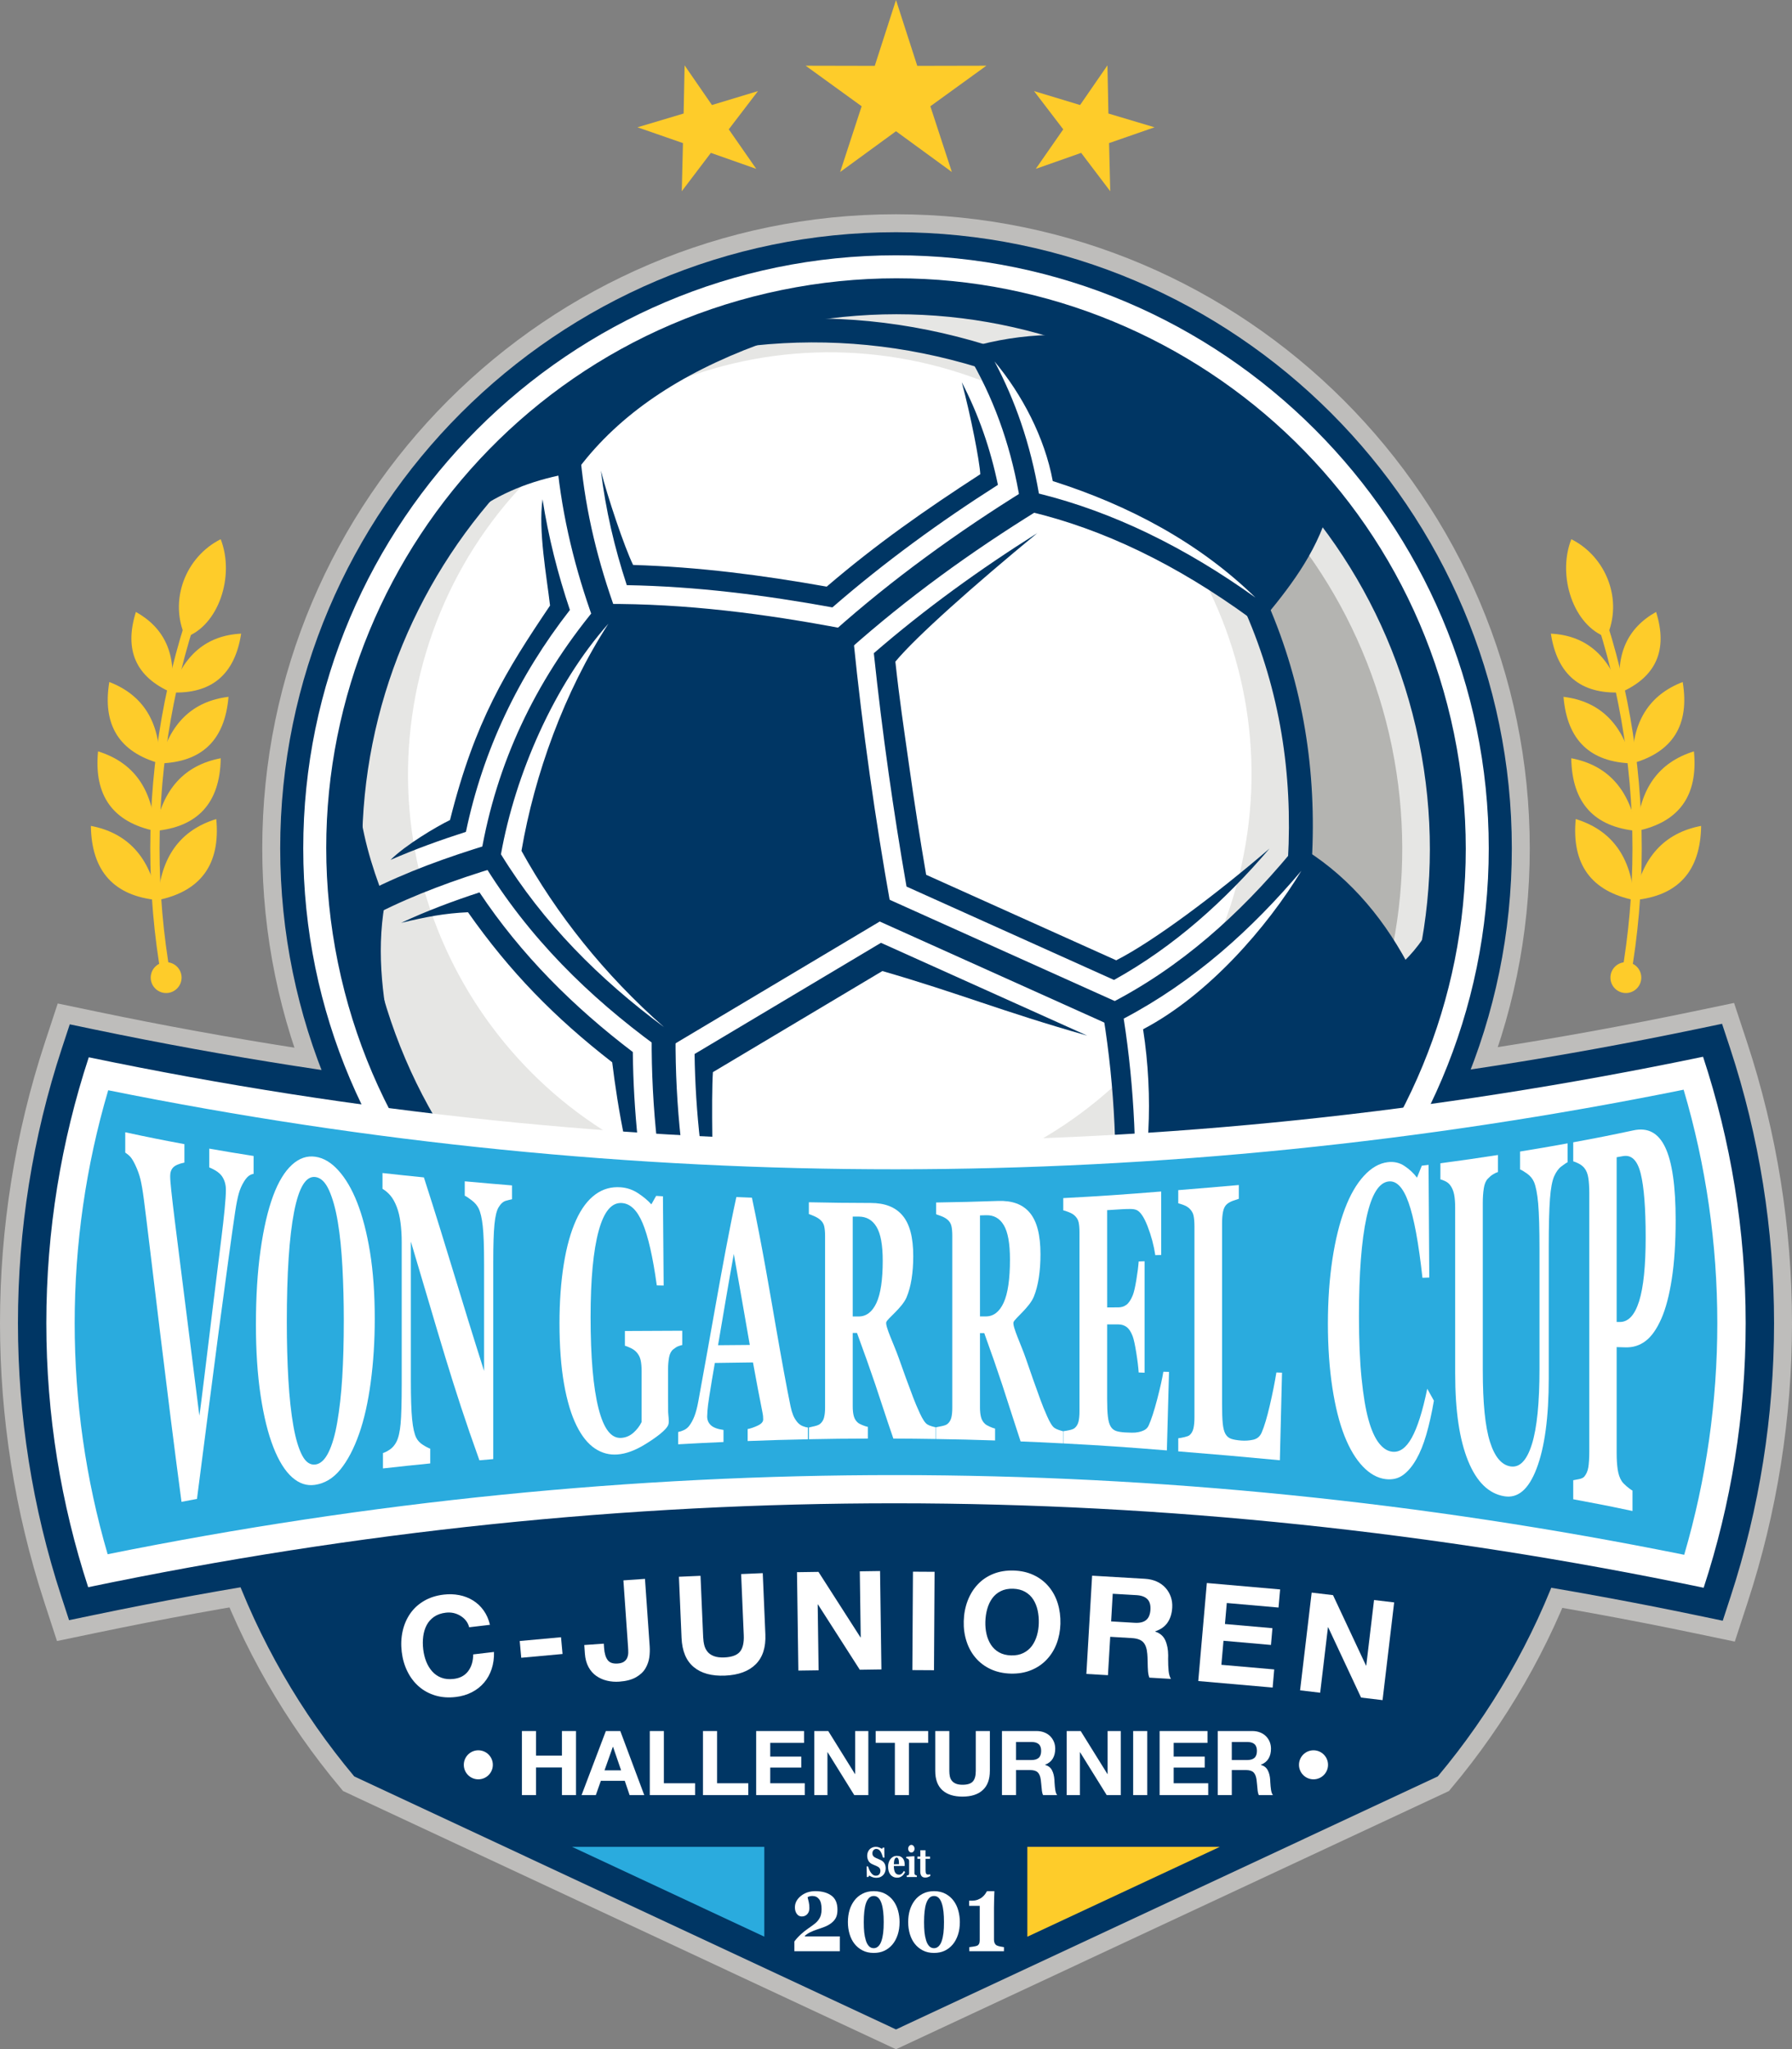 <?xml version="1.0" encoding="utf-8"?>
<!-- Generator: Adobe Illustrator 12.0.0, SVG Export Plug-In . SVG Version: 6.00 Build 51448)  -->
<!DOCTYPE svg PUBLIC "-//W3C//DTD SVG 1.1//EN" "http://www.w3.org/Graphics/SVG/1.1/DTD/svg11.dtd">
<svg  version="1.1" id="Ebene_1" xmlns="http://www.w3.org/2000/svg" xmlns:xlink="http://www.w3.org/1999/xlink" width="261.256" height="298.602"
	 viewBox="0 0 261.256 298.602" overflow="visible" enable-background="new 0 0 261.256 298.602" xml:space="preserve">
<rect x="0" y="0" width="261.256" height="298.602" fill="#808080" stroke="none"/>
<g>
	<path fill="#FFFFFF" d="M127.284,286.457c-0.214,0-0.414-0.034-0.599-0.104c-0.186-0.068-0.342-0.15-0.471-0.243l-0.17,0.223
		h-0.211l-0.031-1.633h0.211c0.048,0.155,0.109,0.319,0.183,0.492s0.16,0.327,0.257,0.463c0.101,0.143,0.213,0.259,0.338,0.349
		c0.125,0.089,0.27,0.134,0.437,0.134c0.225,0,0.396-0.071,0.516-0.212s0.179-0.319,0.179-0.533c0-0.177-0.051-0.324-0.152-0.445
		c-0.101-0.119-0.258-0.223-0.471-0.311c-0.139-0.057-0.266-0.109-0.382-0.158s-0.226-0.1-0.328-0.15
		c-0.236-0.121-0.411-0.294-0.526-0.52c-0.115-0.225-0.172-0.477-0.172-0.755c0-0.177,0.03-0.346,0.089-0.509
		c0.06-0.162,0.146-0.309,0.26-0.438c0.109-0.121,0.248-0.22,0.418-0.297c0.169-0.076,0.354-0.114,0.554-0.114
		c0.194,0,0.376,0.034,0.546,0.104c0.169,0.069,0.303,0.139,0.4,0.208l0.151-0.19h0.215l0.02,1.539h-0.211
		c-0.05-0.165-0.108-0.335-0.175-0.508s-0.137-0.317-0.211-0.432c-0.081-0.123-0.174-0.222-0.28-0.294
		c-0.106-0.074-0.229-0.11-0.372-0.11c-0.178,0-0.324,0.065-0.438,0.194c-0.113,0.13-0.169,0.291-0.169,0.482
		c0,0.18,0.049,0.328,0.147,0.443c0.098,0.114,0.251,0.215,0.459,0.303c0.122,0.053,0.247,0.105,0.374,0.159s0.24,0.104,0.339,0.153
		c0.239,0.118,0.421,0.282,0.546,0.492c0.124,0.209,0.187,0.469,0.187,0.778c0,0.195-0.036,0.384-0.106,0.567
		c-0.071,0.182-0.166,0.334-0.286,0.455c-0.132,0.134-0.284,0.236-0.457,0.309C127.716,286.421,127.514,286.457,127.284,286.457z"/>
	<path fill="#FFFFFF" d="M131.722,285.569c-0.059,0.121-0.128,0.236-0.209,0.344c-0.082,0.106-0.174,0.199-0.278,0.275
		c-0.11,0.08-0.222,0.142-0.334,0.184c-0.112,0.041-0.242,0.062-0.389,0.062c-0.243,0-0.454-0.044-0.63-0.134
		c-0.177-0.089-0.323-0.209-0.438-0.359c-0.115-0.15-0.201-0.328-0.258-0.533c-0.057-0.205-0.085-0.428-0.085-0.667
		c0-0.216,0.031-0.424,0.092-0.622c0.062-0.198,0.149-0.375,0.263-0.53c0.112-0.15,0.253-0.272,0.423-0.366
		c0.17-0.093,0.361-0.14,0.571-0.14c0.23,0,0.42,0.036,0.568,0.108s0.271,0.172,0.368,0.299c0.094,0.121,0.162,0.264,0.205,0.428
		s0.064,0.337,0.064,0.518v0.206h-1.668c0,0.436,0.065,0.768,0.195,0.995c0.13,0.227,0.336,0.341,0.619,0.341
		c0.155,0,0.294-0.055,0.417-0.165c0.124-0.109,0.229-0.248,0.316-0.417L131.722,285.569z M130.78,284.362
		c0-0.127-0.005-0.258-0.015-0.392c-0.01-0.134-0.027-0.243-0.052-0.328c-0.028-0.101-0.066-0.175-0.115-0.226
		c-0.048-0.052-0.11-0.077-0.184-0.077c-0.127,0-0.228,0.083-0.304,0.249c-0.076,0.165-0.117,0.428-0.124,0.786L130.78,284.362z"/>
	<path fill="#FFFFFF" d="M133.518,286.332h-1.559v-0.23c0.043-0.005,0.085-0.01,0.126-0.017c0.041-0.006,0.076-0.016,0.105-0.031
		c0.053-0.025,0.09-0.063,0.111-0.109c0.021-0.049,0.032-0.111,0.032-0.19v-1.854c0-0.075-0.013-0.141-0.04-0.197
		c-0.025-0.056-0.059-0.102-0.099-0.135c-0.029-0.025-0.074-0.051-0.135-0.073c-0.06-0.023-0.114-0.038-0.164-0.045v-0.23
		l1.209-0.082l0.037,0.048v2.528c0,0.075,0.013,0.138,0.037,0.189s0.06,0.091,0.106,0.116c0.032,0.02,0.068,0.036,0.108,0.051
		c0.039,0.016,0.08,0.025,0.123,0.032V286.332z M133.159,281.991c0,0.162-0.048,0.299-0.145,0.412
		c-0.097,0.114-0.211,0.171-0.343,0.171c-0.133,0-0.248-0.057-0.345-0.171c-0.097-0.113-0.145-0.25-0.145-0.412
		c0-0.16,0.048-0.299,0.145-0.413s0.212-0.172,0.345-0.172c0.134,0,0.248,0.058,0.344,0.172S133.159,281.831,133.159,281.991z"/>
	<path fill="#FFFFFF" d="M135.578,286.186c-0.105,0.06-0.218,0.113-0.337,0.161c-0.12,0.047-0.267,0.071-0.438,0.071
		c-0.256,0-0.446-0.081-0.57-0.241c-0.124-0.161-0.186-0.391-0.186-0.689v-1.952h-0.445v-0.348h0.455v-0.965h0.802v0.965h0.688
		v0.348h-0.684v1.742c0,0.248,0.026,0.424,0.08,0.528c0.053,0.104,0.148,0.155,0.286,0.155c0.044,0,0.105-0.005,0.184-0.013
		c0.079-0.01,0.134-0.02,0.165-0.03V286.186z"/>
</g>
<polygon fill-rule="evenodd" clip-rule="evenodd" fill="#FECC2A" points="130.628,0 133.728,9.595 143.806,9.574 135.637,15.484 
	138.772,25.063 130.628,19.123 122.486,25.063 125.619,15.484 117.454,9.574 127.531,9.595 "/>
<polygon fill-rule="evenodd" clip-rule="evenodd" fill="#FECC2A" points="161.454,9.528 161.596,16.542 168.317,18.549 
	161.691,20.852 161.862,27.866 157.623,22.276 151.005,24.606 155.01,18.847 150.749,13.272 157.466,15.303 "/>
<polygon fill-rule="evenodd" clip-rule="evenodd" fill="#FECC2A" points="99.808,9.528 99.666,16.542 92.94,18.549 99.569,20.852 
	99.397,27.866 103.638,22.276 110.254,24.606 106.247,18.847 110.508,13.272 103.794,15.303 "/>
<path fill-rule="evenodd" clip-rule="evenodd" fill="#BEBDBB" d="M227.663,227.417c-4.146,11.573-10.301,22.188-18.052,31.429
	l-78.983,36.868l-78.981-36.868c-7.763-9.259-13.931-19.899-18.08-31.501C98.267,216.255,162.963,216.296,227.663,227.417"/>
<path fill="none" stroke="#BEBDBB" stroke-width="5.233" stroke-miterlimit="22.926" d="M227.663,227.417
	c-4.146,11.573-10.301,22.188-18.052,31.429l-78.983,36.868l-78.981-36.868c-7.763-9.259-13.931-19.899-18.08-31.501
	C98.267,216.255,162.963,216.296,227.663,227.417z"/>
<path fill-rule="evenodd" clip-rule="evenodd" fill="#BEBDBB" d="M8.92,232.559c-4.191-12.843-6.303-26.247-6.303-39.755
	c0-13.607,2.142-27.111,6.397-40.038l1.156-3.508l3.614,0.754c77.744,16.169,155.926,16.11,233.661-0.079l3.614-0.754l1.158,3.505
	c4.271,12.954,6.423,26.485,6.423,40.12c0,13.535-2.124,26.971-6.332,39.837l-1.15,3.519l-3.626-0.758
	c-77.794-16.215-156.034-16.273-233.835-0.078l-3.628,0.754L8.92,232.559z"/>
<path fill="none" stroke="#BEBDBB" stroke-width="5.233" stroke-miterlimit="22.926" d="M8.92,232.559
	c-4.191-12.843-6.303-26.247-6.303-39.755c0-13.607,2.142-27.111,6.397-40.038l1.156-3.508l3.614,0.754
	c77.744,16.169,155.926,16.11,233.661-0.079l3.614-0.754l1.158,3.505c4.271,12.954,6.423,26.485,6.423,40.12
	c0,13.535-2.124,26.971-6.332,39.837l-1.15,3.519l-3.626-0.758c-77.794-16.215-156.034-16.273-233.835-0.078l-3.628,0.754
	L8.92,232.559z"/>
<path fill-rule="evenodd" clip-rule="evenodd" fill="#BEBDBB" d="M130.628,213.398c49.448,0,89.781-40.333,89.781-89.781
	s-40.333-89.78-89.781-89.78c-49.446,0-89.777,40.332-89.777,89.78S81.182,213.398,130.628,213.398"/>
<path fill="none" stroke="#BEBDBB" stroke-width="5.233" stroke-miterlimit="22.926" d="M130.628,213.398
	c49.448,0,89.781-40.333,89.781-89.781s-40.333-89.78-89.781-89.78c-49.446,0-89.777,40.332-89.777,89.78
	S81.182,213.398,130.628,213.398z"/>
<path fill-rule="evenodd" clip-rule="evenodd" fill="#003664" d="M227.663,227.417c-4.146,11.573-10.301,22.188-18.052,31.429
	l-78.983,36.868l-78.981-36.868c-7.763-9.259-13.931-19.899-18.08-31.501C98.267,216.255,162.963,216.296,227.663,227.417"/>
<path fill-rule="evenodd" clip-rule="evenodd" fill="#003664" d="M8.92,232.559c-4.191-12.843-6.303-26.247-6.303-39.755
	c0-13.607,2.142-27.111,6.397-40.038l1.156-3.508l3.614,0.754c77.744,16.169,155.926,16.11,233.661-0.079l3.614-0.754l1.158,3.505
	c4.271,12.954,6.423,26.485,6.423,40.12c0,13.535-2.124,26.971-6.332,39.837l-1.15,3.519l-3.626-0.758
	c-77.794-16.215-156.034-16.273-233.835-0.078l-3.628,0.754L8.92,232.559z"/>
<path fill-rule="evenodd" clip-rule="evenodd" fill="#003664" d="M130.628,213.398c49.448,0,89.781-40.333,89.781-89.781
	s-40.333-89.78-89.781-89.78c-49.446,0-89.777,40.332-89.777,89.78S81.182,213.398,130.628,213.398"/>
<polygon fill-rule="evenodd" clip-rule="evenodd" fill="#FECC2A" points="177.833,269.109 149.776,269.109 149.776,282.204 "/>
<polygon fill-rule="evenodd" clip-rule="evenodd" fill="#2AABDE" points="111.428,282.192 111.428,269.108 83.399,269.108 "/>
<path fill-rule="evenodd" clip-rule="evenodd" fill="#FFFFFF" d="M130.628,210.034c47.598,0,86.418-38.819,86.418-86.417
	c0-47.596-38.82-86.417-86.418-86.417c-47.595,0-86.417,38.821-86.417,86.417C44.212,171.215,83.034,210.034,130.628,210.034"/>
<path fill-rule="evenodd" clip-rule="evenodd" fill="#E6E6E4" d="M209.313,108.006c-8.917-43.52-51.427-71.568-94.943-62.649
	c-43.518,8.918-71.567,51.427-62.648,94.944c8.916,43.519,51.426,71.567,94.946,62.649
	C190.183,194.032,218.234,151.522,209.313,108.006"/>
<path fill-rule="evenodd" clip-rule="evenodd" fill="#B4B4B1" d="M202.878,108.581c0.021,0.148,0.052,0.292,0.087,0.438
	c3.87,19.165,0.032,38.926-10.736,55.244c-10.77,16.327-27.411,27.617-46.562,31.602c-0.146,0.025-0.293,0.059-0.439,0.094
	c-7.145,1.439-14.371,1.812-21.468,1.151c20.735-5.29,38.668-18.022,50.513-35.978c12.562-19.035,17.039-42.082,12.527-64.436
	c-0.044-0.169-0.078-0.338-0.109-0.511c-2.611-12.546-7.908-24.168-15.427-34.172l0.009,0.006
	C187.597,72.792,198.888,89.433,202.878,108.581"/>
<path fill-rule="evenodd" clip-rule="evenodd" fill="#FFFFFF" d="M106.268,172.515c-32.968-8.125-53.11-41.433-44.987-74.397
	c8.123-32.971,41.43-53.11,74.398-44.986c32.965,8.119,53.106,41.429,44.984,74.397
	C172.542,160.495,139.233,180.636,106.268,172.515"/>
<path fill-rule="evenodd" clip-rule="evenodd" fill="#003664" d="M193.677,71.556c-3.704-4.438-7.869-8.467-12.406-12.026
	c-4.546-3.565-9.461-6.651-14.646-9.193c-0.127-0.061-0.253-0.104-0.379-0.135c-3.994-0.915-7.935-1.397-11.816-1.411
	c-3.894-0.009-7.756,0.454-11.575,1.437c-0.932,0.24-1.496,1.19-1.255,2.122c0.038,0.149,0.095,0.29,0.169,0.421h-0.004
	c1.765,3.124,3.217,6.383,4.37,9.767c1.156,3.39,2.021,6.921,2.609,10.584c0.122,0.75,0.705,1.313,1.413,1.44
	c5.331,1.266,10.654,3.181,15.964,5.737c5.37,2.585,10.734,5.831,16.086,9.729c0.777,0.567,1.854,0.396,2.423-0.359
	c1.981-2.406,3.903-4.861,5.535-7.524c1.684-2.75,3.055-5.715,3.863-9.055c0.136-0.559-0.013-1.118-0.354-1.532H193.677z"/>
<path fill-rule="evenodd" clip-rule="evenodd" fill="#003664" d="M86.64,193.636c6.502,4.107,13.594,7.314,21.059,9.479
	c7.329,2.125,15.029,3.244,22.896,3.229c0.764-0.001,1.407-0.497,1.642-1.183c0.515-1.508,0.942-3.047,1.302-4.61
	c0.354-1.54,0.644-3.097,0.894-4.658c0.148-0.938-0.48-1.819-1.408-1.987v-0.002c-5.63-1.019-11.068-2.748-16.348-5.035
	c-5.305-2.297-10.477-5.168-15.546-8.459c-0.483-0.311-1.062-0.354-1.56-0.168c-2.812,0.986-5.649,1.75-8.506,2.22
	c-2.836,0.462-5.712,0.631-8.624,0.428c-0.962-0.065-1.799,0.66-1.865,1.621c-0.024,0.351,0.061,0.685,0.22,0.974
	c0.692,1.451,1.458,2.838,2.333,4.129c0.924,1.363,1.964,2.629,3.15,3.756C86.39,193.476,86.511,193.565,86.64,193.636"/>
<path fill-rule="evenodd" clip-rule="evenodd" fill="#003664" d="M48.738,115.842c-0.411,4.08-0.523,8.234-0.305,12.429
	c0.208,4.107,0.73,8.25,1.578,12.383c0.489,2.395,1.083,4.747,1.771,7.056c0.691,2.32,1.485,4.604,2.372,6.842
	c0.356,0.894,1.37,1.333,2.266,0.976c0.809-0.32,1.243-1.184,1.056-2.009c-0.818-3.622-1.485-7.251-1.786-10.884
	c-0.299-3.594-0.242-7.211,0.383-10.863c0.054-0.326,0.018-0.645-0.097-0.935c-0.939-2.391-1.765-4.813-2.414-7.287
	c-0.645-2.47-1.119-5.024-1.351-7.687c-0.084-0.959-0.932-1.669-1.892-1.581c-0.845,0.075-1.497,0.746-1.579,1.561H48.738z"/>
<path fill-rule="evenodd" clip-rule="evenodd" fill="#003664" d="M107.077,45.387c-7.915,2.35-15.248,5.811-21.855,10.176
	c-6.796,4.489-12.833,9.95-17.967,16.148c-0.611,0.74-0.51,1.841,0.23,2.453c0.613,0.508,1.467,0.524,2.091,0.098l0.006,0.004
	c2.085-1.431,4.279-2.55,6.551-3.417c2.281-0.862,4.656-1.478,7.097-1.899c0.477-0.081,0.875-0.353,1.132-0.723
	c2.978-3.947,6.677-7.385,11.022-10.353c4.4-3.002,9.472-5.532,15.142-7.635c0.902-0.343,1.361-1.347,1.023-2.251
	c-0.149-0.396-0.43-0.706-0.77-0.904l-2.239-1.475c-0.446-0.299-0.984-0.361-1.463-0.217V45.387z"/>
<path fill-rule="evenodd" clip-rule="evenodd" fill="#003664" d="M123.002,91.614c-5.757-1.091-11.521-2.015-17.29-2.65
	c-5.784-0.636-11.628-0.996-17.555-0.963c-0.561,0.002-1.059,0.271-1.376,0.681c-4.429,5.361-8.023,11.015-10.793,16.949
	c-2.782,5.965-4.732,12.224-5.86,18.771c-0.076,0.432,0.015,0.854,0.223,1.201c3.364,5.536,7.254,10.451,11.536,14.885
	c4.263,4.414,8.92,8.349,13.835,11.95c0.583,0.421,1.338,0.435,1.916,0.092h0.003l31.391-18.716c0.618-0.366,0.929-1.058,0.839-1.73
	c-0.016-0.108-0.04-0.222-0.058-0.332c-1.089-6.095-2.091-12.353-3.003-18.798c-0.922-6.554-1.729-13.156-2.398-19.803
	C124.333,92.367,123.742,91.754,123.002,91.614"/>
<path fill-rule="evenodd" clip-rule="evenodd" fill="#003664" d="M188.137,124.309c-3.721,4.454-7.7,8.603-12.043,12.293
	c-4.351,3.7-9.08,6.964-14.307,9.644c-0.696,0.354-1.049,1.108-0.93,1.837c0.847,5.249,1.377,10.509,1.622,15.768
	c0.244,5.228,0.2,10.458-0.092,15.69c-0.051,0.936,0.647,1.74,1.57,1.836c4.446,0.724,8.81,0.662,13.102-0.037
	c4.286-0.699,8.504-2.036,12.658-3.854c0.22-0.094,0.406-0.229,0.562-0.391l0.003,0.001c4.573-4.806,8.108-10.108,10.721-15.843
	l0.004-0.004l0.003,0.002c2.599-5.713,4.278-11.858,5.149-18.364c0.055-0.407-0.039-0.804-0.231-1.128
	c-1.92-3.79-4.138-7.191-6.678-10.147c-2.589-3.021-5.516-5.601-8.805-7.695C189.684,123.434,188.685,123.611,188.137,124.309"/>
<path fill-rule="evenodd" clip-rule="evenodd" fill="#003664" d="M53.569,129.921c-0.86,0.431-1.204,1.481-0.769,2.342
	c0.431,0.857,1.481,1.2,2.341,0.767c2.713-1.377,5.532-2.587,8.419-3.682c2.887-1.101,5.829-2.076,8.792-2.978
	c0.924-0.282,1.443-1.257,1.163-2.177c-0.281-0.92-1.256-1.444-2.176-1.162c-3.054,0.931-6.077,1.932-9.032,3.052
	C59.35,127.208,56.426,128.47,53.569,129.921"/>
<path fill-rule="evenodd" clip-rule="evenodd" fill="#003664" d="M98.492,151.037c0.006-0.961-0.772-1.748-1.734-1.75
	c-0.961-0.004-1.745,0.772-1.751,1.733c-0.03,5.159,0.233,10.341,0.806,15.544c0.573,5.214,1.457,10.45,2.666,15.703
	c0.218,0.94,1.157,1.522,2.096,1.306c0.938-0.219,1.52-1.154,1.303-2.096c-1.18-5.128-2.043-10.23-2.601-15.296
	C98.719,161.105,98.462,156.058,98.492,151.037"/>
<path fill-rule="evenodd" clip-rule="evenodd" fill="#003664" d="M165.364,180.876c0.685-0.679,0.688-1.785,0.012-2.47
	c-0.679-0.683-1.782-0.688-2.468-0.01c-4.047,4.028-8.581,7.367-13.638,9.961c-5.063,2.601-10.676,4.463-16.865,5.545
	c-0.946,0.167-1.581,1.074-1.412,2.022c0.169,0.949,1.077,1.582,2.023,1.414c6.525-1.139,12.459-3.116,17.841-5.877
	C156.251,188.695,161.071,185.147,165.364,180.876"/>
<path fill-rule="evenodd" clip-rule="evenodd" fill="#003664" d="M190.747,176.113c0.125-0.953-0.549-1.829-1.503-1.954
	c-0.957-0.124-1.831,0.551-1.953,1.505c-0.107,0.819-0.291,1.604-0.529,2.361c-0.237,0.754-0.535,1.483-0.872,2.194
	c-0.413,0.873-0.038,1.914,0.833,2.326c0.872,0.41,1.916,0.036,2.325-0.834c0.396-0.84,0.754-1.715,1.043-2.638
	C190.384,178.148,190.612,177.164,190.747,176.113"/>
<path fill-rule="evenodd" clip-rule="evenodd" fill="#003664" d="M203.316,141.309c-0.744,0.612-0.848,1.714-0.234,2.456
	c0.612,0.742,1.715,0.852,2.457,0.238c1.165-0.965,2.268-2.054,3.297-3.279v-0.004h0.004c1.025-1.222,1.965-2.571,2.808-4.049
	c0.475-0.839,0.181-1.91-0.659-2.383c-0.838-0.479-1.907-0.183-2.384,0.654c-0.743,1.315-1.561,2.489-2.441,3.539h0.003
	C205.289,139.525,204.334,140.467,203.316,141.309"/>
<path fill-rule="evenodd" clip-rule="evenodd" fill="#003664" d="M184.831,87.919c-0.386-0.881-1.415-1.283-2.297-0.896
	c-0.881,0.386-1.28,1.417-0.896,2.296c2.473,5.69,4.181,11.538,5.185,17.531c1.004,5.998,1.3,12.15,0.947,18.438
	c-0.053,0.96,0.68,1.786,1.639,1.838c0.96,0.058,1.784-0.676,1.841-1.639c0.365-6.542,0.057-12.956-0.993-19.218
	C189.207,99.997,187.417,93.876,184.831,87.919"/>
<path fill-rule="evenodd" clip-rule="evenodd" fill="#003664" d="M128.86,130.727c-0.875-0.399-1.91-0.009-2.309,0.869
	c-0.392,0.875-0.005,1.911,0.873,2.306l34.436,15.485c0.88,0.396,1.91,0.007,2.31-0.869c0.393-0.875,0.004-1.91-0.875-2.306
	L128.86,130.727z"/>
<path fill-rule="evenodd" clip-rule="evenodd" fill="#003664" d="M121.524,92.027c-0.721,0.638-0.781,1.741-0.144,2.46
	c0.639,0.718,1.741,0.781,2.459,0.139c4.2-3.733,8.609-7.276,13.204-10.651c4.564-3.351,9.354-6.561,14.339-9.64
	c0.822-0.504,1.08-1.581,0.575-2.403c-0.504-0.823-1.581-1.082-2.401-0.575c-4.992,3.082-9.853,6.343-14.565,9.804
	C130.305,84.599,125.807,88.214,121.524,92.027"/>
<path fill-rule="evenodd" clip-rule="evenodd" fill="#003664" d="M142.779,53.58c0.92,0.281,1.894-0.235,2.173-1.154
	c0.281-0.919-0.235-1.895-1.154-2.176c-5.67-1.742-11.343-2.885-17.017-3.444c-5.688-0.559-11.376-0.533-17.051,0.06
	c-0.96,0.104-1.654,0.964-1.552,1.921c0.103,0.961,0.963,1.651,1.92,1.549c5.458-0.569,10.908-0.593,16.342-0.06
	C131.892,50.81,137.337,51.907,142.779,53.58"/>
<path fill-rule="evenodd" clip-rule="evenodd" fill="#003664" d="M84.667,67.058c-0.093-0.957-0.947-1.658-1.907-1.563
	c-0.956,0.092-1.659,0.944-1.563,1.904c0.386,4.006,1.059,7.916,1.965,11.747c0.911,3.847,2.046,7.571,3.36,11.196
	c0.336,0.909,1.337,1.375,2.243,1.043c0.908-0.332,1.376-1.337,1.041-2.243c-1.291-3.56-2.392-7.162-3.257-10.809
	C85.681,74.673,85.042,70.921,84.667,67.058"/>
<path fill-rule="evenodd" clip-rule="evenodd" fill="#003664" d="M81.411,186.118c0.821,0.5,1.895,0.24,2.396-0.58
	s0.242-1.896-0.583-2.396c-5.753-3.504-10.687-7.853-14.942-12.883c-4.276-5.054-7.872-10.808-10.938-17.108
	c-0.42-0.863-1.463-1.226-2.33-0.805c-0.862,0.419-1.225,1.464-0.805,2.329c3.192,6.556,6.943,12.553,11.411,17.839
	C70.111,177.823,75.322,182.411,81.411,186.118"/>
<path fill-rule="evenodd" clip-rule="evenodd" fill="#003664" d="M211.978,106.876c-4.616-22.429-17.885-40.878-35.608-52.57
	c-17.744-11.709-39.956-16.652-62.419-12.046c-22.459,4.6-40.928,17.876-52.636,35.618c-11.711,17.743-16.65,39.955-12.046,62.424
	c4.602,22.457,17.879,40.926,35.621,52.634c17.742,11.708,39.953,16.651,62.417,12.045l0.068-0.013
	c22.428-4.616,40.873-17.885,52.567-35.606c11.708-17.745,16.65-39.953,12.048-62.418L211.978,106.876z M173.486,58.663
	c16.578,10.943,29,28.198,33.344,49.191c0.011,0.091,0.035,0.189,0.058,0.284c4.266,21.004-0.362,41.757-11.303,58.339
	c-10.938,16.58-28.197,28.997-49.186,33.339c-0.096,0.015-0.192,0.035-0.286,0.06c-21.007,4.267-41.758-0.357-58.341-11.301
	c-16.618-10.967-29.058-28.279-33.373-49.337c-4.315-21.052,0.311-41.856,11.275-58.475c10.966-16.618,28.28-29.06,49.339-33.374
	C136.06,43.075,156.868,47.7,173.486,58.663"/>
<path fill-rule="evenodd" clip-rule="evenodd" fill="#003664" d="M103.936,156.223c8.69-5.185,16.011-9.546,24.704-14.73
	c11.223,3.244,17.371,5.861,29.857,9.407c-10.022-4.507-20.041-9.014-30.062-13.52c-9.059,5.398-18.117,10.801-27.172,16.201
	c0.117,8.576,1.098,17.113,2.905,25.5C103.894,170.727,103.682,160.149,103.936,156.223"/>
<path fill-rule="evenodd" clip-rule="evenodd" fill="#003664" d="M162.732,139.927l-27.707-12.459
	c-0.914-5.327-1.746-10.664-2.5-16.017c-0.79-5.597-1.381-9.42-1.99-15.042c2.999-3.615,11.406-11.085,20.7-18.736
	c-8.356,5.257-16.377,11.044-23.839,17.505c0.613,5.81,1.33,11.608,2.146,17.391c0.784,5.552,1.656,11.091,2.619,16.615
	l30.251,13.606c8.792-4.873,16.164-11.541,22.672-19.146C177.333,130.307,168.178,137.163,162.732,139.927"/>
<path fill-rule="evenodd" clip-rule="evenodd" fill="#003664" d="M142.917,69.1c-8.065,5.228-15.087,10.129-22.392,16.38
	c-9.529-1.688-18.548-2.861-28.225-3.161c-1.27-2.609-3.72-9.885-4.695-13.746c0.685,5.69,1.983,11.25,3.775,16.692
	c10.081,0.176,20.066,1.437,29.975,3.239c7.556-6.56,15.692-12.487,24.132-17.854c-1.084-5.222-2.804-10.213-5.268-14.949
	C141.534,60.571,142.827,67.258,142.917,69.1"/>
<path fill-rule="evenodd" clip-rule="evenodd" fill="#003664" d="M68.228,132.924c6.119,8.708,12.634,15.353,21.025,21.868
	c0.758,6.208,2.42,16.613,5.661,24.01c-1.672-8.402-2.565-16.941-2.655-25.509c-8.669-6.586-16.298-14.179-22.354-23.261
	c-3.88,1.273-7.72,2.707-11.42,4.438C62.178,133.591,64.818,133.077,68.228,132.924"/>
<path fill-rule="evenodd" clip-rule="evenodd" fill="#003664" d="M80.191,88.237c-6.412,9.506-10.947,16.739-14.583,31.249
	c-2.027,0.987-6.497,3.644-8.672,5.81c3.588-1.566,7.266-2.889,10.992-4.086c2.495-11.946,7.668-22.722,15.159-32.331
	c-1.77-5.253-3.137-10.65-3.991-16.128C78.458,77.327,79.688,83.905,80.191,88.237"/>
<path fill-rule="evenodd" clip-rule="evenodd" fill="#FFFFFF" d="M96.817,149.672c-9.436-6.997-17.606-15.149-23.783-25.194
	c2.076-11.656,7.773-24.725,15.669-33.604c-6.466,9.992-10.778,22.01-12.678,33.104C81.079,133.134,88.064,141.974,96.817,149.672"
	/>
<path fill-rule="evenodd" clip-rule="evenodd" fill="#FFFFFF" d="M183.033,87.077c-4.953-3.543-10.174-6.727-15.665-9.371
	c-5.092-2.45-10.418-4.433-15.906-5.788c-0.604-3.497-1.457-6.949-2.607-10.313c-1.05-3.076-2.337-6.065-3.863-8.934
	c3.995,4.771,7.316,11.071,8.491,17.427C164.569,73.616,174.842,79.076,183.033,87.077"/>
<path fill-rule="evenodd" clip-rule="evenodd" fill="#FFFFFF" d="M165.315,178.669c0.244-4.979,0.271-9.971,0.039-14.953
	c-0.24-5.117-0.74-10.227-1.529-15.29c5.066-2.67,9.769-5.923,14.133-9.634c4.259-3.622,8.157-7.646,11.77-11.91
	c-4.948,8.156-13.529,18.088-23.079,23.092C168.204,159.98,167.588,169.979,165.315,178.669"/>
<path fill-rule="evenodd" clip-rule="evenodd" fill="#FFFFFF" d="M84.202,185.843c5.431,0.094,10.7-0.969,15.827-2.719
	c4.945,3.18,10.108,6.045,15.504,8.383c5.114,2.213,10.415,3.938,15.88,5.02c-11.69-1.463-22.197-5.396-31.482-10.934
	C94.764,186.942,89.365,186.749,84.202,185.843"/>
<path fill-rule="evenodd" clip-rule="evenodd" fill="#FFFFFF" d="M12.855,231.274c-3.956-12.113-6.102-25.039-6.102-38.472
	c0-13.53,2.179-26.553,6.189-38.743c78.45,16.316,156.899,16.26,235.347-0.078c4.028,12.209,6.214,25.26,6.214,38.821
	c0,13.459-2.155,26.416-6.126,38.552C169.868,214.989,91.362,214.933,12.855,231.274"/>
<path fill-rule="evenodd" clip-rule="evenodd" fill="#2AABDE" d="M15.694,226.47c76.475-15.418,153.376-15.363,229.845,0.08
	c3.213-10.957,4.828-22.313,4.828-33.746c0-11.532-1.642-22.98-4.91-34.021c-76.41,15.421-153.262,15.477-229.681,0.08
	c-3.253,11.016-4.889,22.438-4.889,33.941C10.887,204.21,12.496,215.538,15.694,226.47"/>
<path fill-rule="evenodd" clip-rule="evenodd" fill="#FECC2A" d="M24.888,142.331c0.063,0.368-0.181,0.72-0.549,0.785
	c-0.368,0.061-0.718-0.184-0.782-0.552c-0.546-3.115-0.962-6.265-1.237-9.43c-0.274-3.15-0.413-6.327-0.413-9.518
	c0-6.424,0.564-12.787,1.662-19.018c1.108-6.286,2.768-12.443,4.946-18.406c0.124-0.349,0.513-0.53,0.86-0.404
	c0.35,0.125,0.531,0.515,0.407,0.862c-2.148,5.883-3.787,11.967-4.882,18.183c-1.083,6.146-1.641,12.433-1.641,18.783
	c0,3.157,0.139,6.295,0.407,9.403C23.937,136.151,24.351,139.264,24.888,142.331"/>
<path fill-rule="evenodd" clip-rule="evenodd" fill="#FECC2A" d="M23.005,131.158c-6.334-0.601-9.662-4.151-9.758-10.816
	C18.625,121.366,21.914,124.933,23.005,131.158"/>
<path fill-rule="evenodd" clip-rule="evenodd" fill="#FECC2A" d="M23.005,131.158c6.231-1.283,9.152-5.176,8.527-11.813
	C26.297,120.95,23.416,124.849,23.005,131.158"/>
<path fill-rule="evenodd" clip-rule="evenodd" fill="#FECC2A" d="M22.611,121.08c-6.099-1.273-8.95-5.094-8.317-11.597
	C19.418,111.071,22.227,114.899,22.611,121.08"/>
<path fill-rule="evenodd" clip-rule="evenodd" fill="#FECC2A" d="M22.611,121.08c6.209-0.582,9.471-4.063,9.571-10.594
	C26.909,111.488,23.688,114.978,22.611,121.08"/>
<path fill-rule="evenodd" clip-rule="evenodd" fill="#FECC2A" d="M23.289,111.234c-5.868-1.646-8.396-5.559-7.353-11.858
	C20.831,101.261,23.32,105.177,23.289,111.234"/>
<path fill-rule="evenodd" clip-rule="evenodd" fill="#FECC2A" d="M23.289,111.236c6.09-0.163,9.499-3.337,10.024-9.7
	C28.107,102.167,24.738,105.359,23.289,111.236"/>
<path fill-rule="evenodd" clip-rule="evenodd" fill="#FECC2A" d="M24.969,100.896c-5.12-2.249-6.916-6.135-5.156-11.728
	C24.019,91.515,25.779,95.397,24.969,100.896"/>
<path fill-rule="evenodd" clip-rule="evenodd" fill="#FECC2A" d="M24.969,100.896c5.809,0.253,9.264-2.547,10.187-8.567
	C30.159,92.585,26.738,95.397,24.969,100.896"/>
<path fill-rule="evenodd" clip-rule="evenodd" fill="#FECC2A" d="M27.04,92.854c-2.453-5.366,0-11.707,5.136-14.284
	C34.281,83.96,31.832,91.187,27.04,92.854"/>
<path fill-rule="evenodd" clip-rule="evenodd" fill="#FECC2A" d="M24.222,144.697c-1.24,0-2.249-1.008-2.249-2.248
	c0-1.244,1.009-2.248,2.249-2.248c1.243,0,2.25,1.004,2.25,2.248C26.472,143.689,25.465,144.697,24.222,144.697"/>
<path fill-rule="evenodd" clip-rule="evenodd" fill="#FECC2A" d="M236.368,142.331c-0.063,0.368,0.185,0.72,0.552,0.785
	c0.366,0.061,0.717-0.184,0.782-0.552c0.546-3.115,0.961-6.265,1.237-9.43c0.273-3.15,0.412-6.327,0.412-9.518
	c0-6.424-0.564-12.787-1.666-19.018c-1.105-6.286-2.766-12.443-4.941-18.406c-0.127-0.349-0.515-0.53-0.862-0.404
	c-0.35,0.125-0.531,0.515-0.404,0.862c2.145,5.883,3.783,11.967,4.878,18.183c1.086,6.146,1.643,12.433,1.643,18.783
	c0,3.157-0.139,6.295-0.41,9.403C237.316,136.151,236.907,139.264,236.368,142.331"/>
<path fill-rule="evenodd" clip-rule="evenodd" fill="#FECC2A" d="M238.252,131.158c6.333-0.601,9.659-4.151,9.757-10.816
	C242.632,121.366,239.345,124.933,238.252,131.158"/>
<path fill-rule="evenodd" clip-rule="evenodd" fill="#FECC2A" d="M238.252,131.158c-6.231-1.283-9.153-5.176-8.526-11.813
	C234.959,120.95,237.841,124.849,238.252,131.158"/>
<path fill-rule="evenodd" clip-rule="evenodd" fill="#FECC2A" d="M238.645,121.08c6.103-1.273,8.95-5.094,8.315-11.597
	C241.841,111.071,239.031,114.899,238.645,121.08"/>
<path fill-rule="evenodd" clip-rule="evenodd" fill="#FECC2A" d="M238.645,121.08c-6.207-0.582-9.471-4.063-9.57-10.594
	C234.345,111.488,237.571,114.978,238.645,121.08"/>
<path fill-rule="evenodd" clip-rule="evenodd" fill="#FECC2A" d="M237.97,111.234c5.867-1.646,8.396-5.559,7.351-11.858
	C240.43,101.261,237.938,105.177,237.97,111.234"/>
<path fill-rule="evenodd" clip-rule="evenodd" fill="#FECC2A" d="M237.97,111.236c-6.091-0.163-9.5-3.337-10.026-9.7
	C233.149,102.167,236.522,105.359,237.97,111.236"/>
<path fill-rule="evenodd" clip-rule="evenodd" fill="#FECC2A" d="M236.287,100.896c5.122-2.249,6.918-6.135,5.154-11.728
	C237.239,91.515,235.479,95.397,236.287,100.896"/>
<path fill-rule="evenodd" clip-rule="evenodd" fill="#FECC2A" d="M236.29,100.896c-5.811,0.253-9.263-2.547-10.188-8.567
	C231.095,92.585,234.519,95.397,236.29,100.896"/>
<path fill-rule="evenodd" clip-rule="evenodd" fill="#FECC2A" d="M234.215,92.854c2.457-5.366,0-11.707-5.133-14.284
	C226.973,83.96,229.425,91.187,234.215,92.854"/>
<path fill-rule="evenodd" clip-rule="evenodd" fill="#FECC2A" d="M237.036,144.697c1.241,0,2.247-1.008,2.247-2.248
	c0-1.244-1.006-2.248-2.247-2.248c-1.244,0-2.251,1.004-2.251,2.248C234.785,143.689,235.792,144.697,237.036,144.697"/>
<path fill-rule="evenodd" clip-rule="evenodd" fill="#FFFFFF" d="M191.496,259.269c1.167,0,2.118-0.945,2.118-2.112
	c0-1.172-0.951-2.117-2.118-2.117c-1.168,0-2.116,0.945-2.116,2.117C189.379,258.323,190.328,259.269,191.496,259.269"/>
<path fill-rule="evenodd" clip-rule="evenodd" fill="#FFFFFF" d="M69.733,259.269c1.171,0,2.118-0.945,2.118-2.112
	c0-1.172-0.947-2.117-2.118-2.117c-1.167,0-2.114,0.945-2.114,2.117C67.619,258.323,68.566,259.269,69.733,259.269"/>
<path fill="#FFFFFF" d="M36.972,171.046c-0.248,0.031-0.483,0.132-0.709,0.302c-0.227,0.168-0.459,0.447-0.699,0.837
	c-0.318,0.517-0.571,1.088-0.746,1.707c-0.177,0.623-0.354,1.496-0.524,2.619c-0.234,1.551-0.56,3.844-0.98,6.917
	c-0.421,3.074-0.902,6.624-1.439,10.642c-0.481,3.615-0.998,7.615-1.556,11.949c-0.558,4.332-1.093,8.473-1.601,12.389
	c-0.905,0.168-1.354,0.254-2.257,0.427c-1.049-7.845-2.114-16.399-3.2-25.308c-1.085-8.91-1.832-15.264-2.289-18.776
	c-0.166-1.276-0.339-2.259-0.5-2.923s-0.413-1.373-0.766-2.107c-0.25-0.521-0.479-0.898-0.672-1.121
	c-0.193-0.225-0.453-0.443-0.774-0.656v-2.959c3.447,0.742,5.173,1.088,8.626,1.731v2.683c-0.808,0.172-1.356,0.412-1.643,0.715
	c-0.29,0.302-0.432,0.72-0.432,1.252c0,0.267,0.013,0.553,0.04,0.859c0.025,0.307,0.063,0.723,0.118,1.239
	c0.229,2.161,0.672,5.733,1.302,10.664c0.629,4.93,2.794,22.151,2.794,22.151c0.048,0,1.386-11.084,1.888-15.189
	c0.503-4.104,0.942-7.677,1.328-10.732c0.186-1.481,0.342-2.859,0.466-4.129c0.124-1.269,0.185-2.216,0.185-2.854
	c0-0.732-0.173-1.362-0.517-1.9c-0.343-0.538-0.983-0.993-1.911-1.366v-2.742c2.585,0.451,3.879,0.668,6.468,1.072V171.046z"/>
<path fill="#FFFFFF" d="M52.061,175.192c0.79,2.004,1.418,4.41,1.881,7.242c0.461,2.832,0.693,6.068,0.693,9.715
	c0,3.248-0.196,6.341-0.587,9.259c-0.39,2.917-0.954,5.415-1.693,7.516c-0.77,2.187-1.683,3.91-2.73,5.198
	c-1.045,1.288-2.291,2.039-3.734,2.242c-1.164,0.164-2.264-0.184-3.301-1.103c-1.036-0.919-1.946-2.368-2.737-4.387
	c-0.775-1.978-1.401-4.485-1.858-7.53c-0.459-3.045-0.685-6.52-0.685-10.361c0-4,0.223-7.618,0.67-10.795
	c0.446-3.177,1.056-5.826,1.839-7.936c0.768-2.07,1.691-3.566,2.753-4.535c1.064-0.967,2.197-1.339,3.398-1.168
	c1.196,0.169,2.319,0.838,3.367,1.999C50.388,171.712,51.292,173.249,52.061,175.192 M49.162,207.274
	c0.335-1.918,0.583-4.107,0.733-6.559c0.151-2.449,0.227-5.234,0.227-8.346c0-2.639-0.067-5.208-0.198-7.691
	c-0.132-2.484-0.351-4.685-0.671-6.604c-0.32-1.922-0.752-3.463-1.286-4.648c-0.534-1.184-1.2-1.824-1.997-1.921
	c-1.36-0.165-2.39,1.456-3.097,5.095c-0.707,3.637-1.059,9.017-1.059,16.034c0,2.985,0.075,5.796,0.227,8.407
	c0.155,2.611,0.399,4.859,0.731,6.732c0.334,1.896,0.766,3.322,1.285,4.303c0.518,0.98,1.156,1.413,1.913,1.322
	c0.745-0.092,1.385-0.68,1.919-1.764C48.422,210.556,48.846,209.106,49.162,207.274"/>
<path fill="#FFFFFF" d="M74.65,174.745c-0.211,0.039-0.513,0.113-0.907,0.225c-0.391,0.113-0.745,0.436-1.062,0.965
	c-0.276,0.466-0.478,1.285-0.594,2.484c-0.118,1.201-0.175,2.992-0.175,5.418v28.771c-0.806,0.069-1.212,0.101-2.018,0.175
	c-4-11.09-5.998-18.563-9.994-31.871v20.285c0,2.498,0.061,4.358,0.185,5.612c0.123,1.253,0.327,2.146,0.605,2.696
	c0.204,0.406,0.529,0.753,0.975,1.033c0.444,0.285,0.796,0.463,1.06,0.552v2.151c-2.759,0.273-4.137,0.42-6.893,0.728
	c0-0.89,0.001-1.335,0.001-2.242c0.293-0.087,0.631-0.258,1.011-0.517c0.382-0.258,0.706-0.637,0.955-1.12
	c0.297-0.577,0.495-1.451,0.605-2.61c0.108-1.158,0.163-3.099,0.163-5.893v-20.596c0-1.002-0.059-1.943-0.175-2.832
	c-0.117-0.888-0.298-1.65-0.548-2.295c-0.262-0.686-0.567-1.229-0.91-1.639c-0.34-0.406-0.733-0.742-1.169-0.999v-2.301
	c2.412,0.269,3.623,0.394,6.036,0.638c3.508,10.883,5.263,17.182,8.775,28.205v-15.691c0-2.457-0.066-4.248-0.195-5.416
	c-0.127-1.17-0.329-2.033-0.607-2.595c-0.217-0.433-0.545-0.815-0.975-1.146c-0.428-0.331-0.778-0.565-1.041-0.695v-2.092
	c2.755,0.251,4.134,0.369,6.892,0.596V174.745z"/>
<path fill="#FFFFFF" d="M99.464,195.986c-0.234,0.056-0.441,0.118-0.623,0.19c-0.183,0.072-0.409,0.225-0.68,0.436
	c-0.303,0.236-0.514,0.622-0.614,1.154c-0.097,0.533-0.148,1.088-0.148,1.667v4.272c0,0.846,0.003,1.514,0.01,2.018
	c0.008,0.505,0.183,1.385,0.034,1.844c-0.258,0.801-1.87,1.95-3.35,2.864c-1.477,0.915-2.837,1.411-4.08,1.502
	c-1.163,0.086-2.255-0.19-3.275-0.87c-1.02-0.682-1.913-1.778-2.685-3.341c-0.765-1.546-1.379-3.563-1.821-6.07
	c-0.441-2.51-0.663-5.476-0.663-8.833c0-3.132,0.208-6.023,0.624-8.607c0.414-2.58,1.021-4.727,1.802-6.442
	c0.772-1.699,1.711-2.929,2.817-3.735c1.109-0.808,2.335-1.131,3.68-1.033c0.914,0.067,1.762,0.355,2.54,0.869
	c0.779,0.512,1.422,1.051,1.929,1.616c0.28-0.501,0.419-0.749,0.701-1.233c0.394,0.026,0.594,0.037,0.989,0.062
	c0.04,4.721,0.063,7.479,0.104,12.999c-0.401-0.004-0.603-0.012-1-0.02c-0.578-4.17-1.263-7.15-2.065-9.064
	c-0.803-1.915-1.814-2.86-3.039-2.936c-1.452-0.088-2.573,1.16-3.364,4.032c-0.787,2.873-1.184,7.084-1.184,12.568
	c0,5.819,0.387,10.306,1.161,13.347c0.775,3.04,1.874,4.363,3.297,4.277c0.664-0.041,1.255-0.287,1.774-0.742
	c0.518-0.456,0.919-0.979,1.207-1.57v-7.418c0-0.64-0.049-1.177-0.147-1.613c-0.099-0.438-0.296-0.817-0.592-1.14
	c-0.227-0.249-0.51-0.452-0.851-0.612c-0.338-0.157-0.621-0.271-0.848-0.34v-2.14c3.344-0.015,5.015-0.024,8.361-0.04
	C99.465,194.735,99.464,195.156,99.464,195.986"/>
<path fill="#FFFFFF" d="M117.778,209.721c-3.513,0.069-5.269,0.123-8.778,0.255v-1.746c0.407-0.074,0.889-0.234,1.439-0.49
	c0.552-0.252,0.827-0.554,0.827-0.91c0-0.125-0.004-0.268-0.017-0.424c-0.01-0.156-0.043-0.363-0.096-0.631
	c-0.551-2.77-0.825-4.25-1.375-7.252c-2.227,0.027-3.337,0.044-5.562,0.078c-0.128,0.71-0.27,1.542-0.424,2.48
	s-0.29,1.763-0.4,2.478c-0.144,0.933-0.224,1.597-0.251,2.003c-0.028,0.407-0.043,0.684-0.043,0.842
	c0,0.512,0.184,0.941,0.551,1.277c0.367,0.337,0.975,0.561,1.83,0.678c0,0.719,0,1.07,0,1.762c-2.641,0.115-3.961,0.182-6.606,0.332
	c0-0.705,0.002-1.063,0.002-1.795c0.249-0.045,0.531-0.138,0.845-0.285s0.56-0.354,0.744-0.592c0.298-0.393,0.57-0.875,0.787-1.449
	c0.214-0.571,0.392-1.252,0.54-2.049c0.861-4.668,1.757-9.73,2.639-14.662c0.883-4.932,1.857-10.307,2.923-15.196
	c0.91,0.038,1.363,0.057,2.271,0.091c1.485,7.011,2.646,13.945,3.485,18.777c0.84,4.83,1.552,8.744,2.148,11.64
	c0.097,0.472,0.222,0.894,0.373,1.271c0.151,0.377,0.368,0.735,0.647,1.06c0.21,0.239,0.458,0.418,0.739,0.532
	c0.28,0.113,0.535,0.186,0.763,0.211C117.779,208.704,117.778,209.046,117.778,209.721 M109.312,195.976
	c-0.933-5.311-1.399-8.109-2.331-13.266c-0.919,5.113-1.379,7.925-2.298,13.306C106.534,195.999,107.458,195.989,109.312,195.976"/>
<path fill="#FFFFFF" d="M136.427,209.68c-2.475-0.041-3.709-0.052-6.184-0.062c-1.069-3.089-1.95-5.863-2.658-7.953
	c-0.708-2.086-1.59-4.571-2.642-7.434h-0.624v10.688c0,0.564,0.052,1.037,0.154,1.418c0.103,0.384,0.297,0.707,0.585,0.953
	c0.14,0.121,0.369,0.244,0.677,0.369s0.568,0.207,0.788,0.252v1.707c-3.44,0.01-5.161,0.026-8.599,0.096
	c0-0.674,0.002-1.014,0.002-1.713c0.22-0.049,0.509-0.114,0.869-0.201c0.359-0.088,0.615-0.198,0.763-0.321
	c0.288-0.239,0.483-0.552,0.581-0.931c0.098-0.377,0.15-0.86,0.15-1.457v-24.996c0-0.567-0.043-1.037-0.127-1.409
	c-0.083-0.372-0.283-0.694-0.603-0.965c-0.236-0.201-0.529-0.374-0.858-0.515c-0.329-0.141-0.586-0.244-0.777-0.307v-1.715
	c3.617,0.072,5.424,0.096,9.042,0.104c2.021,0.004,3.557,0.578,4.607,1.815c1.048,1.237,1.57,3.166,1.57,5.923
	c0,2.43-0.325,4.461-0.969,5.999c-0.65,1.537-2.78,3.093-2.96,3.619c-0.197,0.58,1.115,3.244,1.802,5.194
	c0.684,1.953,1.405,3.919,2.14,5.853c0.235,0.621,0.554,1.388,0.96,2.263c0.405,0.877,0.766,1.4,1.073,1.597
	c0.172,0.108,0.396,0.2,0.664,0.278c0.271,0.078,0.462,0.125,0.575,0.141C136.429,208.669,136.427,209.009,136.427,209.68
	 M128.693,183.725c0-2.327-0.299-3.947-0.901-4.953c-0.604-1.007-1.463-1.493-2.576-1.5c-0.359-0.002-0.538,0.002-0.897-0.002
	v14.556c0.346,0,0.518,0,0.864,0c1.113,0,1.975-0.656,2.589-1.966C128.385,188.552,128.693,186.464,128.693,183.725"/>
<path fill="#FFFFFF" d="M154.974,210.321c-2.473-0.133-3.706-0.187-6.18-0.287c-1.067-3.213-1.953-6.063-2.66-8.202
	c-0.708-2.14-1.587-4.683-2.64-7.582c-0.249,0-0.376,0.001-0.624,0.001v10.806c0,0.572,0.052,1.052,0.153,1.44
	c0.102,0.391,0.299,0.725,0.588,0.984c0.138,0.127,0.366,0.258,0.675,0.396c0.305,0.136,0.566,0.235,0.787,0.287v1.729
	c-3.44-0.115-5.161-0.156-8.599-0.211v-1.713c0.22-0.043,0.512-0.1,0.869-0.176c0.361-0.078,0.617-0.172,0.766-0.292
	c0.288-0.229,0.479-0.537,0.579-0.914c0.099-0.376,0.147-0.858,0.147-1.457c0.002-9.454,0.002-15.578,0-25.072
	c0-0.569-0.042-1.039-0.127-1.409c-0.082-0.369-0.282-0.695-0.6-0.955c-0.237-0.192-0.526-0.353-0.854-0.481
	c-0.329-0.13-0.591-0.226-0.78-0.284v-1.711c3.615-0.059,5.424-0.102,9.041-0.227c2.022-0.067,3.557,0.463,4.605,1.703
	c1.046,1.24,1.571,3.222,1.571,6.059c0,2.502-0.324,4.602-0.968,6.183c-0.648,1.583-2.774,3.173-2.96,3.714
	c-0.205,0.601,1.117,3.313,1.802,5.32c0.684,2.008,1.406,4.044,2.141,6.053c0.235,0.646,0.553,1.438,0.958,2.354
	s0.76,1.476,1.069,1.688c0.173,0.117,0.395,0.219,0.663,0.31c0.271,0.09,0.464,0.146,0.576,0.167V210.321z M147.243,183.55
	c0-2.376-0.3-4.021-0.902-5.031c-0.604-1.011-1.46-1.477-2.574-1.447c-0.356,0.01-0.537,0.017-0.896,0.025
	c0.002,5.396,0,8.572,0,14.721h0.863c1.113-0.002,1.978-0.672,2.592-2.008C146.938,188.474,147.243,186.344,147.243,183.55"/>
<path fill="#FFFFFF" d="M169.295,182.86c-0.347,0.013-0.518,0.02-0.862,0.033c-0.219-1.437-0.598-2.853-1.135-4.232
	c-0.538-1.379-1.086-2.133-1.599-2.348c-0.224-0.095-0.544-0.151-0.949-0.149c-0.404,0-0.736,0.01-1,0.026
	c-0.937,0.058-1.403,0.088-2.34,0.143c0.002,5.238,0.004,8.255,0.004,14.179c0.661-0.004,0.99-0.007,1.654-0.012
	c0.415-0.002,0.79-0.122,1.134-0.362c0.339-0.238,0.651-0.699,0.935-1.378c0.172-0.421,0.346-1.159,0.522-2.214
	c0.177-1.053,0.294-1.966,0.348-2.732c0.343-0.014,0.516-0.02,0.86-0.031v16.234c-0.345-0.011-0.518-0.019-0.86-0.029
	c-0.046-0.756-0.161-1.709-0.348-2.868c-0.186-1.158-0.36-1.964-0.522-2.403c-0.251-0.661-0.551-1.113-0.893-1.359
	c-0.339-0.248-0.733-0.371-1.179-0.373c-0.661,0-0.992-0.004-1.653-0.006c0,4.436,0,6.688-0.002,10.873
	c0,1.094,0.035,1.942,0.109,2.565c0.07,0.623,0.206,1.101,0.402,1.435c0.188,0.318,0.447,0.534,0.775,0.65
	c0.33,0.117,0.776,0.189,1.346,0.223c0.265,0.018,0.586,0.029,0.955,0.035c0.371,0.008,0.699-0.023,0.973-0.082
	c0.312-0.064,0.615-0.163,0.892-0.311c0.274-0.146,0.479-0.379,0.616-0.687c0.356-0.793,0.771-2.032,1.227-3.782
	c0.454-1.748,0.757-3.106,0.899-4.016c0.331,0.01,0.496,0.012,0.828,0.02c-0.123,4.853-0.188,7.232-0.313,11.444
	c-6.039-0.487-9.059-0.702-15.104-1.022v-1.781c0.214-0.02,0.501-0.07,0.863-0.146c0.365-0.076,0.624-0.174,0.773-0.293
	c0.289-0.23,0.481-0.55,0.58-0.938c0.099-0.39,0.146-0.892,0.146-1.517v-26.099c0-0.593-0.04-1.071-0.123-1.448
	c-0.083-0.378-0.289-0.709-0.604-0.996c-0.197-0.178-0.475-0.34-0.831-0.479c-0.353-0.14-0.624-0.229-0.806-0.267v-1.78
	c5.714-0.304,8.566-0.505,14.272-0.962C169.293,177.06,169.295,178.961,169.295,182.86"/>
<path fill="#FFFFFF" d="M186.905,200.013c-0.125,5.35-0.187,7.99-0.314,12.764c-5.918-0.56-8.885-0.813-14.813-1.296v-1.907
	c0.266-0.033,0.579-0.09,0.935-0.175c0.354-0.085,0.587-0.178,0.699-0.27c0.27-0.218,0.464-0.535,0.569-0.96
	c0.106-0.424,0.157-0.977,0.157-1.662c0.002-10.569,0.002-17.184,0-27.792c0-0.636-0.043-1.156-0.124-1.558
	c-0.084-0.401-0.282-0.752-0.603-1.057c-0.232-0.22-0.516-0.39-0.844-0.511c-0.33-0.119-0.594-0.206-0.79-0.259v-1.913
	c3.533-0.287,5.301-0.436,8.832-0.745v2.009c-0.241,0.071-0.524,0.165-0.854,0.285c-0.329,0.12-0.62,0.278-0.856,0.469
	c-0.292,0.241-0.49,0.615-0.588,1.107c-0.099,0.489-0.146,1.049-0.146,1.677c0.001,10.044,0.001,16.148,0,26.395
	c0,1.209,0.032,2.146,0.102,2.825c0.068,0.683,0.208,1.188,0.397,1.515c0.196,0.339,0.472,0.574,0.82,0.695
	c0.352,0.12,0.835,0.208,1.453,0.256c0.604,0.045,1.191,0.008,1.762-0.119c0.571-0.127,0.987-0.469,1.232-1.029
	c0.39-0.891,0.775-2.189,1.18-3.917c0.406-1.728,0.729-3.357,0.973-4.854C186.413,199.997,186.576,200.003,186.905,200.013"/>
<path fill="#FFFFFF" d="M201.987,215.521c-1.175-0.148-2.273-0.762-3.298-1.834c-1.024-1.069-1.921-2.547-2.684-4.477
	c-0.743-1.889-1.332-4.213-1.761-7.02c-0.43-2.807-0.649-5.922-0.649-9.326c0-3.383,0.222-6.51,0.656-9.364
	c0.433-2.854,1.041-5.304,1.824-7.376c0.771-2.031,1.691-3.612,2.77-4.788c1.076-1.173,2.23-1.838,3.458-1.991
	c0.89-0.113,1.703,0.057,2.433,0.535c0.729,0.477,1.346,1.051,1.849,1.721c0.28-0.699,0.419-1.052,0.699-1.746
	c0.392-0.052,0.594-0.072,0.985-0.123c0.043,6.252,0.063,9.639,0.104,16.422c-0.399,0.014-0.599,0.018-0.995,0.031
	c-0.565-5.141-1.24-8.756-2.029-10.967c-0.791-2.214-1.754-3.191-2.891-3.068c-1.413,0.151-2.492,1.853-3.229,5.23
	c-0.738,3.378-1.105,8.175-1.105,14.43c0,3.537,0.127,6.551,0.38,9.029c0.251,2.48,0.579,4.467,0.989,5.963
	c0.427,1.563,0.949,2.719,1.544,3.479c0.594,0.761,1.25,1.181,1.974,1.253c1.053,0.106,1.99-0.554,2.814-2.046
	c0.825-1.491,1.575-3.84,2.254-7.133c0.387,0.694,0.58,1.043,0.97,1.74c-0.323,1.881-0.697,3.525-1.109,4.946
	c-0.413,1.422-0.891,2.603-1.434,3.554c-0.595,1.051-1.249,1.827-1.97,2.344C203.817,215.457,202.965,215.642,201.987,215.521"/>
<path fill="#FFFFFF" d="M228.54,169.353c-0.219,0.105-0.527,0.321-0.936,0.631c-0.407,0.31-0.751,0.801-1.032,1.437
	c-0.274,0.624-0.487,1.708-0.602,3.261c-0.116,1.553-0.177,3.873-0.177,7.002v19.188c0,5.627-0.591,10.027-1.777,13.123
	c-1.184,3.094-2.753,4.352-4.705,4.027c-2.277-0.377-4.041-2.094-5.288-5.178c-1.247-3.082-1.871-7.248-1.871-12.695
	c0-9.684-0.001-14.784-0.004-24.18c0-0.757-0.049-1.395-0.15-1.916c-0.102-0.522-0.296-0.988-0.583-1.367
	c-0.188-0.252-0.437-0.441-0.725-0.576c-0.285-0.133-0.513-0.223-0.694-0.264v-2.342c3.358-0.449,5.033-0.691,8.386-1.207v2.484
	c-0.239,0.076-0.48,0.193-0.728,0.347c-0.249,0.152-0.502,0.367-0.757,0.638c-0.283,0.297-0.477,0.758-0.572,1.383
	c-0.098,0.625-0.149,1.322-0.149,2.098v24.395c0,4.807,0.349,8.25,1.047,10.457c0.698,2.209,1.714,3.399,3.04,3.58
	c1.304,0.176,2.328-0.865,3.072-3.238c0.742-2.373,1.108-6.026,1.108-10.969v-17.339c0-3.054-0.063-5.305-0.194-6.778
	c-0.13-1.471-0.347-2.51-0.602-3.113c-0.202-0.471-0.534-0.895-1.017-1.237c-0.486-0.343-0.827-0.54-1.021-0.603v-2.611
	c2.774-0.45,4.157-0.688,6.93-1.191V169.353z"/>
<path fill="#FFFFFF" d="M244.294,177.778c0,3.293-0.188,6.158-0.559,8.557c-0.37,2.396-0.877,4.339-1.528,5.811
	c-0.673,1.528-1.439,2.607-2.303,3.259s-1.836,0.95-2.914,0.92c-0.52-0.015-0.778-0.022-1.298-0.036v15.406
	c0,0.914,0.046,1.713,0.147,2.398c0.101,0.686,0.293,1.262,0.579,1.709c0.146,0.228,0.391,0.482,0.729,0.772
	c0.338,0.29,0.62,0.5,0.854,0.619v2.978c-3.456-0.732-5.183-1.072-8.64-1.711v-2.773c0.216-0.037,0.503-0.094,0.864-0.166
	c0.359-0.074,0.611-0.199,0.752-0.367c0.288-0.34,0.488-0.786,0.582-1.334c0.092-0.547,0.143-1.324,0.143-2.336v-37.62
	c0-0.864-0.045-1.601-0.138-2.209c-0.089-0.611-0.286-1.101-0.587-1.466c-0.21-0.256-0.484-0.478-0.834-0.649
	c-0.348-0.17-0.61-0.278-0.782-0.321v-2.771c3.519-0.649,5.279-0.996,8.793-1.744c2.059-0.438,3.596,0.336,4.612,2.463
	C243.784,169.292,244.294,172.838,244.294,177.778 M239.922,180.288c0-4.254-0.243-7.348-0.725-9.288
	c-0.482-1.938-1.342-2.762-2.577-2.54c-0.374,0.066-0.556,0.098-0.928,0.164v24.001c0.188,0,0.28,0.002,0.47,0.002
	c1.228,0.002,2.16-0.985,2.799-3.006C239.603,187.601,239.922,184.463,239.922,180.288"/>
<g>
	<path fill="#FFFFFF" d="M127.749,273.618c-0.203,0-0.392-0.032-0.567-0.098c-0.176-0.064-0.324-0.142-0.446-0.23l-0.161,0.211
		h-0.199l-0.031-1.547h0.203c0.045,0.147,0.103,0.303,0.173,0.466c0.07,0.163,0.151,0.31,0.243,0.438
		c0.095,0.135,0.202,0.244,0.319,0.328c0.118,0.085,0.255,0.127,0.413,0.127c0.212,0,0.374-0.066,0.487-0.201
		c0.113-0.133,0.169-0.303,0.169-0.506c0-0.168-0.048-0.309-0.144-0.422c-0.096-0.113-0.245-0.212-0.446-0.295
		c-0.131-0.055-0.251-0.105-0.362-0.151c-0.11-0.046-0.213-0.094-0.31-0.142c-0.223-0.115-0.389-0.279-0.498-0.492
		s-0.163-0.452-0.163-0.716c0-0.167,0.028-0.327,0.084-0.481c0.056-0.154,0.138-0.292,0.246-0.415
		c0.103-0.114,0.235-0.208,0.396-0.28s0.335-0.109,0.524-0.109c0.184,0,0.356,0.033,0.517,0.1s0.287,0.133,0.379,0.199l0.143-0.182
		h0.203l0.02,1.461h-0.203c-0.047-0.156-0.102-0.318-0.165-0.482s-0.13-0.301-0.2-0.41c-0.076-0.117-0.165-0.21-0.264-0.279
		c-0.1-0.07-0.216-0.105-0.35-0.105c-0.168,0-0.306,0.063-0.412,0.186c-0.107,0.122-0.16,0.274-0.16,0.456
		c0,0.171,0.046,0.312,0.139,0.42s0.237,0.204,0.434,0.287c0.115,0.051,0.233,0.101,0.353,0.151c0.12,0.051,0.227,0.099,0.32,0.145
		c0.226,0.113,0.398,0.269,0.516,0.467c0.117,0.199,0.176,0.445,0.176,0.738c0,0.186-0.034,0.365-0.101,0.538
		s-0.157,0.317-0.271,0.433c-0.125,0.126-0.269,0.224-0.433,0.293C128.158,273.585,127.967,273.618,127.749,273.618z"/>
	<path fill="#FFFFFF" d="M131.959,272.78c-0.055,0.115-0.12,0.224-0.197,0.325s-0.165,0.188-0.264,0.261
		c-0.104,0.077-0.21,0.135-0.317,0.174s-0.229,0.059-0.369,0.059c-0.23,0-0.43-0.042-0.598-0.126
		c-0.167-0.085-0.306-0.198-0.415-0.341s-0.19-0.312-0.245-0.506c-0.054-0.193-0.081-0.404-0.081-0.631
		c0-0.205,0.029-0.402,0.088-0.59c0.058-0.188,0.142-0.355,0.249-0.502c0.106-0.143,0.24-0.259,0.401-0.348
		c0.162-0.088,0.342-0.133,0.542-0.133c0.219,0,0.398,0.035,0.539,0.104c0.14,0.068,0.257,0.162,0.349,0.283
		c0.089,0.114,0.153,0.249,0.194,0.404c0.04,0.156,0.061,0.319,0.061,0.49v0.195h-1.582c0,0.413,0.062,0.728,0.185,0.943
		c0.123,0.215,0.318,0.322,0.586,0.322c0.146,0,0.278-0.051,0.395-0.155c0.116-0.104,0.216-0.235,0.299-0.396L131.959,272.78z
		 M131.065,271.634c0-0.12-0.005-0.243-0.014-0.369c-0.009-0.127-0.025-0.229-0.049-0.31c-0.027-0.095-0.063-0.165-0.109-0.214
		c-0.046-0.048-0.104-0.072-0.174-0.072c-0.12,0-0.216,0.078-0.288,0.234s-0.11,0.404-0.117,0.742L131.065,271.634z"/>
	<path fill="#FFFFFF" d="M133.666,273.501h-1.477v-0.219c0.04-0.004,0.079-0.009,0.118-0.015c0.038-0.006,0.071-0.017,0.1-0.03
		c0.049-0.023,0.084-0.059,0.104-0.104c0.021-0.045,0.03-0.104,0.03-0.18v-1.76c0-0.07-0.013-0.132-0.037-0.187
		c-0.025-0.053-0.057-0.096-0.094-0.128c-0.028-0.024-0.07-0.048-0.128-0.069c-0.057-0.022-0.108-0.036-0.155-0.043v-0.219
		l1.152-0.078l0.035,0.046v2.398c0,0.071,0.012,0.13,0.035,0.18c0.022,0.05,0.056,0.087,0.099,0.11
		c0.031,0.018,0.065,0.034,0.103,0.049c0.036,0.014,0.075,0.023,0.115,0.029V273.501z M133.33,269.382
		c0,0.153-0.046,0.283-0.137,0.392c-0.092,0.108-0.2,0.161-0.325,0.161c-0.126,0-0.235-0.053-0.327-0.161
		c-0.091-0.108-0.137-0.238-0.137-0.392s0.046-0.284,0.137-0.393c0.092-0.109,0.201-0.164,0.327-0.164
		c0.127,0,0.235,0.055,0.326,0.164C133.285,269.098,133.33,269.229,133.33,269.382z"/>
	<path fill="#FFFFFF" d="M135.622,273.364c-0.1,0.056-0.207,0.106-0.321,0.151c-0.113,0.046-0.253,0.067-0.417,0.067
		c-0.243,0-0.424-0.076-0.542-0.229s-0.177-0.371-0.177-0.654v-1.852h-0.422v-0.328h0.432v-0.914h0.759v0.914h0.657v0.328h-0.652
		v1.652c0,0.236,0.025,0.402,0.076,0.501s0.143,0.147,0.273,0.147c0.043,0,0.102-0.004,0.177-0.012s0.127-0.017,0.157-0.027V273.364
		z"/>
</g>
<g>
	<path fill="#FFFFFF" d="M122.436,284.315h-6.625v-1.424c0.289-0.38,0.606-0.728,0.951-1.041c0.344-0.314,0.694-0.594,1.049-0.836
		c0.379-0.26,0.697-0.49,0.954-0.693s0.458-0.416,0.605-0.638c0.147-0.206,0.251-0.431,0.315-0.674
		c0.063-0.243,0.095-0.515,0.095-0.815c0-0.671-0.122-1.159-0.366-1.466c-0.244-0.306-0.567-0.46-0.97-0.46
		c-0.126,0-0.245,0.013-0.357,0.036c-0.112,0.024-0.229,0.067-0.351,0.131c0.061,0.238,0.12,0.484,0.177,0.738
		c0.058,0.254,0.086,0.537,0.086,0.85c0,0.376-0.104,0.675-0.312,0.896c-0.208,0.223-0.473,0.333-0.795,0.333
		c-0.306,0-0.55-0.128-0.731-0.386c-0.181-0.257-0.272-0.569-0.272-0.938c0-0.641,0.289-1.194,0.868-1.662s1.284-0.702,2.115-0.702
		c0.961,0,1.739,0.214,2.332,0.641c0.593,0.426,0.889,1.113,0.889,2.061c0,0.49-0.079,0.885-0.235,1.185
		c-0.157,0.3-0.389,0.563-0.694,0.79c-0.273,0.205-0.576,0.373-0.908,0.505c-0.333,0.132-0.688,0.258-1.067,0.379
		c-0.403,0.132-0.755,0.271-1.055,0.419c-0.3,0.147-0.566,0.324-0.798,0.529v0.086h5.102V284.315z"/>
	<path fill="#FFFFFF" d="M130.235,276.96c0.311,0.42,0.54,0.898,0.689,1.437s0.224,1.096,0.224,1.673
		c0,0.688-0.093,1.309-0.279,1.863c-0.186,0.553-0.439,1.021-0.762,1.405c-0.339,0.398-0.733,0.703-1.182,0.913
		c-0.449,0.21-0.965,0.314-1.549,0.314c-0.616,0-1.16-0.123-1.632-0.369c-0.472-0.247-0.864-0.572-1.179-0.977
		c-0.31-0.399-0.546-0.869-0.707-1.41c-0.161-0.54-0.242-1.12-0.242-1.74c0-0.613,0.077-1.184,0.229-1.708s0.389-1,0.708-1.425
		c0.31-0.415,0.704-0.747,1.182-0.996c0.478-0.25,1.026-0.375,1.647-0.375c0.641,0,1.2,0.129,1.678,0.387
		C129.537,276.209,129.929,276.545,130.235,276.96z M128.505,282.825c0.118-0.352,0.202-0.743,0.253-1.176
		c0.051-0.432,0.077-0.957,0.077-1.576c0-0.555-0.023-1.056-0.07-1.501s-0.125-0.841-0.235-1.187
		c-0.114-0.356-0.265-0.632-0.452-0.826c-0.187-0.193-0.417-0.291-0.689-0.291c-0.277,0-0.509,0.096-0.696,0.287
		c-0.188,0.191-0.34,0.463-0.458,0.814c-0.106,0.319-0.183,0.711-0.232,1.175s-0.073,0.974-0.073,1.528
		c0,0.582,0.021,1.078,0.064,1.486s0.121,0.802,0.235,1.179c0.102,0.341,0.248,0.616,0.439,0.825
		c0.191,0.21,0.427,0.314,0.708,0.314c0.261,0,0.486-0.094,0.678-0.282S128.395,283.15,128.505,282.825z"/>
	<path fill="#FFFFFF" d="M139.024,276.96c0.31,0.42,0.54,0.898,0.688,1.437s0.224,1.096,0.224,1.673
		c0,0.688-0.093,1.309-0.278,1.863c-0.186,0.553-0.44,1.021-0.763,1.405c-0.339,0.398-0.732,0.703-1.182,0.913
		s-0.966,0.314-1.549,0.314c-0.616,0-1.161-0.123-1.632-0.369c-0.472-0.247-0.865-0.572-1.179-0.977
		c-0.311-0.399-0.546-0.869-0.708-1.41c-0.16-0.54-0.241-1.12-0.241-1.74c0-0.613,0.076-1.184,0.229-1.708s0.389-1,0.707-1.425
		c0.311-0.415,0.704-0.747,1.182-0.996c0.478-0.25,1.027-0.375,1.647-0.375c0.641,0,1.2,0.129,1.678,0.387
		C138.326,276.209,138.717,276.545,139.024,276.96z M137.294,282.825c0.117-0.352,0.202-0.743,0.253-1.176
		c0.051-0.432,0.076-0.957,0.076-1.576c0-0.555-0.023-1.056-0.07-1.501s-0.125-0.841-0.235-1.187
		c-0.113-0.356-0.265-0.632-0.451-0.826c-0.188-0.193-0.418-0.291-0.69-0.291c-0.276,0-0.509,0.096-0.696,0.287
		c-0.187,0.191-0.34,0.463-0.457,0.814c-0.106,0.319-0.184,0.711-0.232,1.175s-0.073,0.974-0.073,1.528
		c0,0.582,0.021,1.078,0.063,1.486c0.043,0.408,0.121,0.802,0.235,1.179c0.103,0.341,0.249,0.616,0.44,0.825
		c0.19,0.21,0.427,0.314,0.708,0.314c0.261,0,0.486-0.094,0.678-0.282C137.033,283.407,137.184,283.15,137.294,282.825z"/>
	<path fill="#FFFFFF" d="M146.365,284.315h-5.047v-0.594c0.121-0.01,0.315-0.036,0.581-0.078c0.266-0.043,0.447-0.085,0.545-0.127
		c0.122-0.053,0.217-0.143,0.286-0.27c0.068-0.126,0.104-0.301,0.104-0.522v-5.019h-1.547v-0.75h0.338
		c0.355,0,0.663-0.05,0.923-0.149c0.26-0.101,0.476-0.222,0.647-0.364c0.176-0.146,0.32-0.3,0.433-0.458
		c0.112-0.157,0.201-0.298,0.267-0.419h1.08c-0.014,0.344-0.027,0.744-0.042,1.203c-0.014,0.459-0.021,0.87-0.021,1.234v4.636
		c0,0.189,0.031,0.354,0.095,0.494s0.154,0.247,0.273,0.32c0.106,0.063,0.284,0.121,0.533,0.174s0.433,0.085,0.552,0.095V284.315z"
		/>
</g>
<path fill="#FFFFFF" d="M68.401,237.112c-0.179-0.693-0.594-1.245-1.248-1.652c-0.655-0.408-1.375-0.567-2.159-0.473
	c-0.679,0.079-1.25,0.282-1.718,0.605c-0.466,0.326-0.827,0.732-1.079,1.221c-0.254,0.488-0.419,1.033-0.495,1.635
	c-0.078,0.604-0.077,1.23,0,1.882c0.072,0.624,0.217,1.212,0.43,1.759s0.502,1.029,0.868,1.444c0.366,0.415,0.812,0.726,1.333,0.925
	c0.522,0.2,1.123,0.26,1.802,0.182c0.929-0.108,1.637-0.486,2.12-1.131c0.483-0.643,0.728-1.457,0.734-2.441l3.031-0.357
	c0.023,0.887-0.088,1.709-0.336,2.465c-0.248,0.758-0.616,1.426-1.108,2.002c-0.492,0.578-1.086,1.045-1.787,1.404
	c-0.699,0.359-1.481,0.59-2.343,0.691c-1.078,0.129-2.075,0.052-2.991-0.223c-0.914-0.277-1.715-0.715-2.399-1.315
	c-0.685-0.599-1.24-1.332-1.665-2.199c-0.426-0.866-0.7-1.812-0.821-2.836c-0.125-1.048-0.082-2.053,0.129-3.008
	c0.212-0.954,0.58-1.81,1.103-2.568c0.523-0.756,1.201-1.374,2.027-1.856c0.825-0.482,1.777-0.785,2.854-0.912
	c0.785-0.094,1.542-0.069,2.274,0.074c0.732,0.142,1.398,0.4,2.002,0.774c0.603,0.374,1.119,0.858,1.548,1.456
	c0.428,0.596,0.736,1.294,0.925,2.094L68.401,237.112z"/>
<rect x="75.818" y="238.898" transform="matrix(-0.996 0.091 -0.091 -0.996 179.268 472.049)" fill="#FFFFFF" width="6.045" height="2.452"/>
<path fill="#FFFFFF" d="M94.716,239.853c0.039,0.563,0.021,1.113-0.055,1.656c-0.077,0.541-0.261,1.068-0.554,1.578
	c-0.293,0.512-0.752,0.945-1.379,1.305c-0.625,0.359-1.44,0.573-2.442,0.644c-0.614,0.044-1.207-0.002-1.78-0.138
	c-0.573-0.133-1.097-0.365-1.569-0.694c-0.474-0.33-0.858-0.771-1.15-1.319c-0.293-0.551-0.466-1.199-0.519-1.947l-0.086-1.241
	l2.844-0.199l0.045,0.642c0.055,0.773,0.227,1.356,0.517,1.744c0.288,0.391,0.779,0.561,1.473,0.512
	c0.388-0.028,0.692-0.119,0.918-0.275c0.224-0.157,0.381-0.352,0.472-0.586c0.091-0.235,0.139-0.473,0.142-0.717
	c0.003-0.24-0.007-0.535-0.032-0.881l-0.675-9.658l3.145-0.221L94.716,239.853z"/>
<path fill="#FFFFFF" d="M111.583,238.134c0.082,1.898-0.387,3.358-1.409,4.373c-1.023,1.017-2.51,1.565-4.463,1.649
	c-1.952,0.085-3.478-0.332-4.577-1.251c-1.098-0.917-1.688-2.332-1.771-4.245l-0.383-8.909l3.149-0.136l0.384,8.909
	c0.02,0.443,0.074,0.842,0.163,1.199c0.089,0.357,0.248,0.677,0.474,0.955c0.226,0.279,0.54,0.492,0.941,0.643
	c0.402,0.15,0.906,0.213,1.506,0.188c1.098-0.049,1.855-0.326,2.277-0.834c0.42-0.506,0.607-1.309,0.56-2.405l-0.384-8.909
	l3.151-0.135L111.583,238.134z"/>
<polygon fill="#FFFFFF" points="116.194,229.087 119.326,229.042 125.445,238.579 125.485,238.579 125.35,228.96 128.303,228.917 
	128.502,243.255 125.349,243.3 119.25,233.784 119.212,233.784 119.344,243.384 116.393,243.425 "/>
<rect x="133.179" y="228.958" transform="matrix(-1 -0.006 0.006 -1 267.972 473.128)" fill="#FFFFFF" width="3.153" height="14.34"/>
<path fill="#FFFFFF" d="M141.071,233.256c0.347-0.915,0.836-1.708,1.466-2.379c0.629-0.672,1.387-1.187,2.273-1.542
	c0.888-0.355,1.874-0.52,2.957-0.488c1.086,0.031,2.06,0.25,2.925,0.657c0.867,0.406,1.597,0.963,2.192,1.669
	c0.596,0.707,1.039,1.527,1.327,2.46s0.414,1.927,0.386,2.985c-0.029,1.029-0.215,1.992-0.556,2.887s-0.829,1.674-1.464,2.339
	c-0.634,0.665-1.396,1.177-2.284,1.531c-0.886,0.358-1.874,0.519-2.956,0.489c-1.084-0.031-2.059-0.252-2.926-0.656
	c-0.865-0.408-1.594-0.956-2.182-1.65c-0.594-0.693-1.032-1.5-1.327-2.42c-0.297-0.92-0.428-1.894-0.397-2.925
	C140.534,235.155,140.723,234.17,141.071,233.256 M143.825,238.106c0.131,0.572,0.349,1.093,0.647,1.556
	c0.303,0.465,0.697,0.835,1.186,1.108c0.487,0.276,1.073,0.424,1.755,0.442c0.683,0.019,1.28-0.096,1.787-0.351
	c0.511-0.254,0.925-0.598,1.247-1.039c0.318-0.439,0.562-0.942,0.726-1.506c0.164-0.564,0.255-1.161,0.273-1.791
	c0.018-0.654-0.039-1.278-0.168-1.873c-0.13-0.592-0.342-1.121-0.638-1.584c-0.295-0.465-0.688-0.838-1.184-1.119
	c-0.494-0.282-1.082-0.434-1.764-0.453c-0.684-0.02-1.28,0.096-1.789,0.35c-0.511,0.254-0.925,0.604-1.247,1.051
	c-0.321,0.445-0.562,0.961-0.728,1.545c-0.163,0.584-0.256,1.205-0.274,1.861C143.637,236.933,143.693,237.533,143.825,238.106"/>
<path fill="#FFFFFF" d="M159.22,229.597l7.72,0.453c0.629,0.038,1.196,0.172,1.708,0.402c0.509,0.231,0.936,0.541,1.285,0.931
	c0.344,0.389,0.599,0.826,0.766,1.312c0.165,0.486,0.234,1.004,0.2,1.551c-0.051,0.869-0.277,1.598-0.682,2.184
	c-0.402,0.587-1,1.01-1.794,1.273l-0.002,0.041c0.697,0.228,1.187,0.647,1.465,1.263c0.279,0.612,0.42,1.349,0.424,2.208
	c-0.004,0.052-0.007,0.213-0.01,0.482c0,0.684,0.022,1.269,0.07,1.752c0.044,0.486,0.158,0.883,0.342,1.188l-3.148-0.185
	c-0.104-0.274-0.168-0.588-0.196-0.938c-0.027-0.349-0.043-0.8-0.051-1.352c-0.009-0.51-0.026-0.899-0.053-1.17
	c-0.061-0.78-0.26-1.35-0.593-1.703c-0.334-0.356-0.891-0.557-1.664-0.6l-3.148-0.187l-0.33,5.593l-3.147-0.184L159.22,229.597z
	 M161.991,236.258l3.447,0.203c0.723,0.042,1.272-0.089,1.651-0.396c0.38-0.307,0.593-0.813,0.634-1.522
	c0.038-0.683-0.11-1.193-0.453-1.536c-0.343-0.342-0.875-0.535-1.597-0.576l-3.448-0.201L161.991,236.258z"/>
<polygon fill="#FFFFFF" points="175.945,230.663 186.628,231.599 186.396,234.238 178.854,233.578 178.585,236.638 185.507,237.245 
	185.294,239.687 178.373,239.08 178.065,242.581 185.768,243.256 185.539,245.897 174.694,244.947 "/>
<polygon fill="#FFFFFF" points="191.228,232.062 194.34,232.431 199.149,242.69 199.187,242.694 200.323,233.142 203.255,233.49 
	201.563,247.729 198.432,247.356 193.64,237.12 193.602,237.115 192.468,246.649 189.539,246.3 "/>
<polygon fill="#FFFFFF" points="76.091,252.233 78.144,252.233 78.144,255.813 81.922,255.813 81.922,252.233 83.974,252.233 
	83.974,261.567 81.922,261.567 81.922,257.541 78.144,257.541 78.144,261.567 76.091,261.567 "/>
<path fill="#FFFFFF" d="M88.328,252.233h2.107l3.489,9.334h-2.132l-0.706-2.078h-3.489l-0.732,2.078h-2.079L88.328,252.233z
	 M88.132,257.958h2.42l-1.176-3.424h-0.028L88.132,257.958z"/>
<polygon fill="#FFFFFF" points="94.734,252.233 96.786,252.233 96.786,259.842 101.336,259.842 101.336,261.567 94.734,261.567 "/>
<polygon fill="#FFFFFF" points="102.487,252.233 104.542,252.233 104.542,259.842 109.09,259.842 109.09,261.567 102.487,261.567 
	"/>
<polygon fill="#FFFFFF" points="110.24,252.233 117.221,252.233 117.221,253.959 112.292,253.959 112.292,255.958 116.816,255.958 
	116.816,257.554 112.292,257.554 112.292,259.842 117.326,259.842 117.326,261.567 110.24,261.567 "/>
<polygon fill="#FFFFFF" points="118.712,252.233 120.752,252.233 124.647,258.496 124.673,258.496 124.673,252.233 126.595,252.233 
	126.595,261.567 124.543,261.567 120.659,255.317 120.634,255.317 120.634,261.567 118.712,261.567 "/>
<polygon fill="#FFFFFF" points="130.465,253.958 127.667,253.958 127.667,252.232 135.317,252.232 135.317,253.958 132.518,253.958 
	132.518,261.566 130.465,261.566 "/>
<path fill="#FFFFFF" d="M144.311,258.037c0,1.237-0.347,2.172-1.041,2.805c-0.69,0.632-1.674,0.946-2.947,0.946
	c-1.271,0-2.253-0.313-2.939-0.941c-0.69-0.627-1.034-1.563-1.034-2.81v-5.804h2.052v5.804c0,0.288,0.024,0.548,0.073,0.785
	c0.048,0.235,0.14,0.446,0.28,0.633c0.14,0.188,0.339,0.336,0.596,0.444c0.256,0.108,0.581,0.162,0.973,0.162
	c0.715,0,1.215-0.156,1.504-0.476c0.29-0.317,0.432-0.834,0.432-1.549v-5.804h2.053V258.037z"/>
<path fill="#FFFFFF" d="M146.076,252.232h5.032c0.411,0,0.786,0.065,1.125,0.196c0.341,0.131,0.63,0.314,0.871,0.555
	c0.238,0.241,0.423,0.514,0.548,0.824c0.127,0.311,0.189,0.643,0.189,1.001c0,0.565-0.12,1.048-0.359,1.444
	c-0.24,0.396-0.611,0.695-1.117,0.895v0.026c0.462,0.122,0.795,0.377,1,0.765c0.204,0.387,0.324,0.862,0.359,1.418
	c0,0.036,0.004,0.141,0.013,0.314c0.026,0.445,0.063,0.824,0.111,1.138c0.047,0.313,0.137,0.567,0.267,0.758h-2.05
	c-0.08-0.173-0.135-0.374-0.163-0.601c-0.032-0.227-0.06-0.52-0.087-0.877c-0.026-0.33-0.052-0.582-0.079-0.758
	c-0.068-0.504-0.22-0.867-0.451-1.084c-0.23-0.218-0.6-0.328-1.104-0.328h-2.053v3.647h-2.052V252.232z M148.127,256.456h2.249
	c0.471,0,0.825-0.107,1.06-0.321c0.236-0.214,0.353-0.552,0.353-1.013c0-0.445-0.116-0.771-0.353-0.98
	c-0.234-0.21-0.589-0.314-1.06-0.314h-2.249V256.456z"/>
<polygon fill="#FFFFFF" points="155.516,252.233 157.555,252.233 161.451,258.496 161.48,258.496 161.48,252.233 163.398,252.233 
	163.398,261.567 161.347,261.567 157.462,255.317 157.439,255.317 157.439,261.567 155.516,261.567 "/>
<rect x="165.204" y="252.233" fill="#FFFFFF" width="2.053" height="9.334"/>
<polygon fill="#FFFFFF" points="169.06,252.233 176.042,252.233 176.042,253.959 171.11,253.959 171.11,255.958 175.636,255.958 
	175.636,257.554 171.11,257.554 171.11,259.842 176.146,259.842 176.146,261.567 169.06,261.567 "/>
<path fill="#FFFFFF" d="M177.533,252.232h5.032c0.411,0,0.785,0.065,1.124,0.196c0.342,0.131,0.632,0.314,0.871,0.555
	c0.241,0.241,0.423,0.514,0.549,0.824c0.125,0.311,0.188,0.643,0.188,1.001c0,0.565-0.119,1.048-0.36,1.444
	c-0.238,0.396-0.61,0.695-1.117,0.895v0.026c0.462,0.122,0.797,0.377,1.001,0.765c0.206,0.387,0.325,0.862,0.359,1.418
	c0,0.036,0.004,0.141,0.014,0.314c0.026,0.445,0.063,0.824,0.11,1.138c0.049,0.313,0.138,0.567,0.267,0.758h-2.05
	c-0.078-0.173-0.134-0.374-0.163-0.601c-0.032-0.227-0.059-0.52-0.085-0.877c-0.027-0.33-0.053-0.582-0.08-0.758
	c-0.068-0.504-0.22-0.867-0.449-1.084c-0.232-0.218-0.602-0.328-1.106-0.328h-2.054v3.647h-2.051V252.232z M179.583,256.456h2.249
	c0.471,0,0.825-0.107,1.061-0.321c0.234-0.214,0.353-0.552,0.353-1.013c0-0.445-0.118-0.771-0.353-0.98
	c-0.235-0.21-0.59-0.314-1.061-0.314h-2.249V256.456z"/>
</svg>
